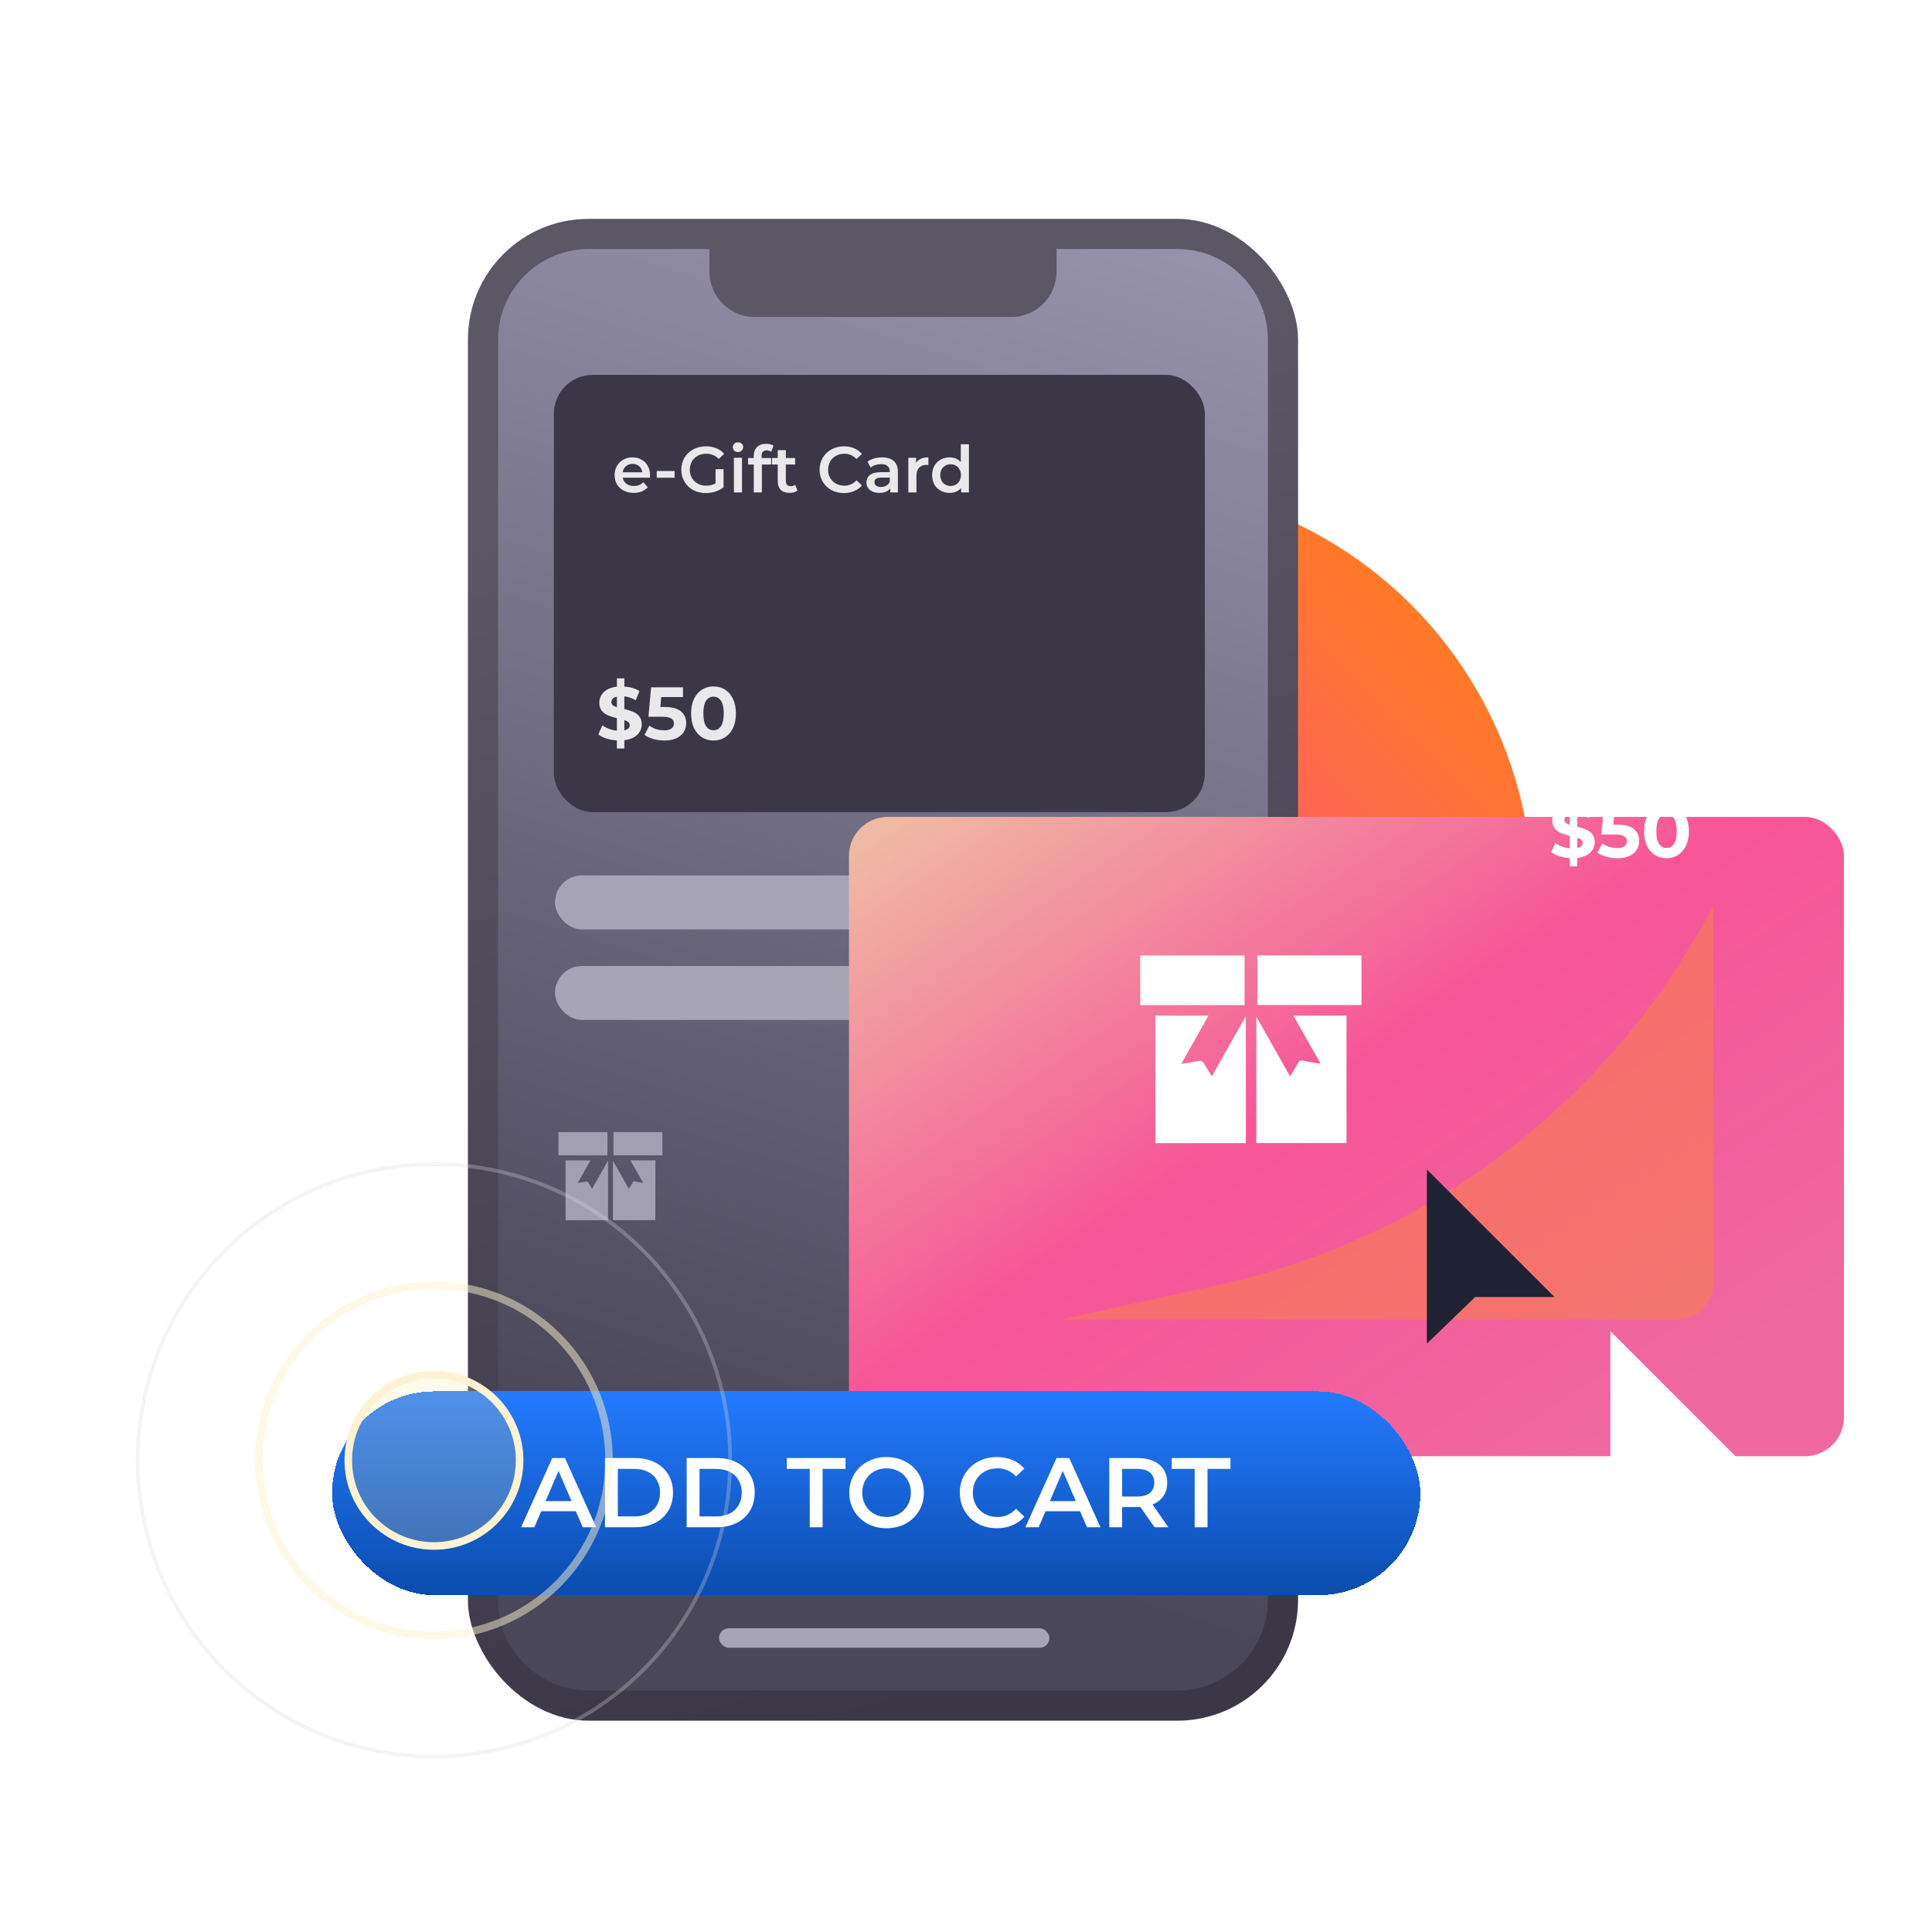 <svg width="256" height="256" viewBox="0 0 256 256" fill="none" xmlns="http://www.w3.org/2000/svg">
<g clip-path="url(#clip0_1028_6328)">
<g filter="url(#filter0_f_1028_6328)">
<circle cx="148.056" cy="119.056" r="55.056" transform="rotate(90 148.056 119.056)" fill="url(#paint0_linear_1028_6328)"/>
</g>
<g filter="url(#filter1_f_1028_6328)">
<ellipse cx="105.215" cy="161.791" rx="55" ry="32.5" transform="rotate(117.485 105.215 161.791)" fill="url(#paint1_linear_1028_6328)"/>
</g>
<rect x="62" y="29" width="110" height="199" rx="16" fill="url(#paint2_linear_1028_6328)"/>
<path fill-rule="evenodd" clip-rule="evenodd" d="M78 33C71.373 33 66 38.373 66 45V212C66 218.627 71.373 224 78 224H156C162.627 224 168 218.627 168 212V45C168 38.373 162.627 33 156 33H140V36C140 39.314 137.314 42 134 42H100C96.686 42 94 39.314 94 36V33H78Z" fill="url(#paint3_linear_1028_6328)"/>
<rect x="73.387" y="49.674" width="86.262" height="57.937" rx="5.15" fill="#3B3747"/>
<path d="M85.034 95.972C85.034 96.513 84.836 96.978 84.441 97.367C84.045 97.749 83.474 97.987 82.729 98.079V99.187H81.74V98.109C81.252 98.082 80.787 97.997 80.345 97.852C79.903 97.707 79.547 97.528 79.277 97.317L79.821 96.111C80.072 96.295 80.365 96.45 80.701 96.576C81.038 96.701 81.384 96.78 81.74 96.813V95.161C81.272 95.049 80.876 94.924 80.553 94.785C80.23 94.647 79.96 94.446 79.742 94.182C79.524 93.911 79.415 93.555 79.415 93.114C79.415 92.566 79.613 92.098 80.009 91.709C80.411 91.313 80.988 91.073 81.74 90.987V89.889H82.729V90.967C83.54 91.033 84.21 91.234 84.737 91.57L84.243 92.787C83.748 92.504 83.244 92.332 82.729 92.273V93.954C83.191 94.06 83.58 94.182 83.896 94.32C84.219 94.452 84.49 94.653 84.707 94.924C84.925 95.188 85.034 95.537 85.034 95.972ZM81.008 93.034C81.008 93.199 81.071 93.334 81.196 93.44C81.321 93.545 81.503 93.634 81.74 93.707V92.302C81.489 92.362 81.305 92.457 81.186 92.589C81.067 92.715 81.008 92.863 81.008 93.034ZM82.729 96.773C82.967 96.721 83.145 96.635 83.263 96.516C83.382 96.397 83.441 96.256 83.441 96.091C83.441 95.926 83.379 95.791 83.253 95.685C83.135 95.58 82.96 95.487 82.729 95.408V96.773ZM88.068 93.677C89.044 93.677 89.763 93.872 90.224 94.261C90.692 94.65 90.926 95.171 90.926 95.824C90.926 96.246 90.821 96.632 90.61 96.981C90.399 97.324 90.076 97.601 89.641 97.812C89.212 98.016 88.681 98.119 88.048 98.119C87.56 98.119 87.079 98.056 86.604 97.931C86.135 97.799 85.737 97.614 85.407 97.377L86.04 96.15C86.304 96.348 86.607 96.503 86.95 96.615C87.293 96.721 87.646 96.773 88.008 96.773C88.411 96.773 88.727 96.694 88.958 96.536C89.189 96.378 89.304 96.157 89.304 95.873C89.304 95.576 89.182 95.352 88.938 95.201C88.701 95.049 88.285 94.973 87.692 94.973H85.921L86.277 91.076H90.501V92.362H87.613L87.504 93.677H88.068ZM94.544 98.119C93.97 98.119 93.459 97.977 93.011 97.693C92.562 97.41 92.21 97.001 91.953 96.467C91.702 95.926 91.577 95.283 91.577 94.538C91.577 93.793 91.702 93.153 91.953 92.619C92.21 92.078 92.562 91.666 93.011 91.382C93.459 91.099 93.97 90.957 94.544 90.957C95.118 90.957 95.629 91.099 96.077 91.382C96.526 91.666 96.875 92.078 97.126 92.619C97.383 93.153 97.512 93.793 97.512 94.538C97.512 95.283 97.383 95.926 97.126 96.467C96.875 97.001 96.526 97.41 96.077 97.693C95.629 97.977 95.118 98.119 94.544 98.119ZM94.544 96.763C94.966 96.763 95.296 96.582 95.533 96.219C95.777 95.857 95.899 95.296 95.899 94.538C95.899 93.779 95.777 93.219 95.533 92.856C95.296 92.494 94.966 92.312 94.544 92.312C94.129 92.312 93.799 92.494 93.555 92.856C93.317 93.219 93.199 93.779 93.199 94.538C93.199 95.296 93.317 95.857 93.555 96.219C93.799 96.582 94.129 96.763 94.544 96.763Z" fill="#E9E9EB"/>
<path opacity="0.89" d="M86.134 62.979C86.134 63.053 86.129 63.159 86.117 63.297H82.514C82.577 63.635 82.74 63.905 83.004 64.105C83.273 64.3 83.606 64.398 84.001 64.398C84.506 64.398 84.922 64.232 85.249 63.899L85.825 64.561C85.618 64.808 85.357 64.994 85.042 65.12C84.727 65.246 84.371 65.309 83.976 65.309C83.471 65.309 83.027 65.209 82.643 65.008C82.258 64.808 81.96 64.53 81.748 64.174C81.542 63.813 81.439 63.406 81.439 62.953C81.439 62.506 81.539 62.104 81.74 61.749C81.946 61.388 82.23 61.107 82.591 60.906C82.952 60.705 83.359 60.605 83.812 60.605C84.259 60.605 84.658 60.705 85.008 60.906C85.363 61.101 85.638 61.379 85.833 61.74C86.034 62.096 86.134 62.509 86.134 62.979ZM83.812 61.465C83.468 61.465 83.176 61.568 82.935 61.775C82.7 61.975 82.557 62.245 82.505 62.583H85.111C85.065 62.251 84.924 61.981 84.689 61.775C84.454 61.568 84.162 61.465 83.812 61.465ZM87.019 62.411H89.384V63.306H87.019V62.411ZM94.816 62.17H95.874V64.57C95.565 64.816 95.203 65.006 94.79 65.138C94.378 65.269 93.953 65.335 93.518 65.335C92.904 65.335 92.351 65.203 91.858 64.94C91.365 64.67 90.978 64.3 90.697 63.83C90.416 63.36 90.275 62.83 90.275 62.239C90.275 61.649 90.416 61.118 90.697 60.648C90.978 60.178 91.365 59.811 91.858 59.547C92.357 59.278 92.916 59.143 93.535 59.143C94.039 59.143 94.498 59.226 94.911 59.392C95.324 59.559 95.671 59.802 95.952 60.123L95.246 60.812C94.788 60.353 94.234 60.123 93.587 60.123C93.162 60.123 92.784 60.212 92.451 60.39C92.124 60.568 91.866 60.817 91.677 61.138C91.494 61.459 91.402 61.826 91.402 62.239C91.402 62.641 91.494 63.002 91.677 63.323C91.866 63.644 92.124 63.896 92.451 64.08C92.784 64.263 93.159 64.355 93.578 64.355C94.048 64.355 94.461 64.252 94.816 64.045V62.17ZM97.246 60.657H98.321V65.249H97.246V60.657ZM97.787 59.9C97.593 59.9 97.429 59.84 97.297 59.719C97.165 59.593 97.099 59.438 97.099 59.255C97.099 59.071 97.165 58.919 97.297 58.799C97.429 58.673 97.593 58.61 97.787 58.61C97.982 58.61 98.146 58.67 98.278 58.79C98.409 58.905 98.475 59.051 98.475 59.229C98.475 59.418 98.409 59.579 98.278 59.711C98.151 59.837 97.988 59.9 97.787 59.9ZM101.598 59.676C101.145 59.676 100.919 59.923 100.919 60.416V60.691H102.183V61.551H100.953V65.249H99.878V61.551H99.121V60.691H99.878V60.399C99.878 59.906 100.021 59.519 100.308 59.238C100.595 58.951 100.999 58.808 101.521 58.808C101.933 58.808 102.257 58.891 102.492 59.057L102.191 59.865C102.008 59.739 101.81 59.676 101.598 59.676ZM105.667 65C105.541 65.103 105.386 65.18 105.203 65.232C105.025 65.284 104.836 65.309 104.635 65.309C104.131 65.309 103.741 65.178 103.465 64.914C103.19 64.65 103.053 64.266 103.053 63.761V61.551H102.296V60.691H103.053V59.642H104.128V60.691H105.358V61.551H104.128V63.736C104.128 63.959 104.182 64.131 104.291 64.252C104.4 64.366 104.558 64.424 104.764 64.424C105.005 64.424 105.206 64.361 105.366 64.234L105.667 65ZM111.818 65.335C111.21 65.335 110.66 65.203 110.167 64.94C109.679 64.67 109.295 64.3 109.014 63.83C108.739 63.36 108.602 62.83 108.602 62.239C108.602 61.649 108.742 61.118 109.023 60.648C109.304 60.178 109.688 59.811 110.175 59.547C110.669 59.278 111.219 59.143 111.827 59.143C112.32 59.143 112.77 59.229 113.177 59.401C113.584 59.573 113.928 59.822 114.209 60.149L113.487 60.829C113.051 60.358 112.515 60.123 111.878 60.123C111.466 60.123 111.096 60.215 110.769 60.399C110.442 60.576 110.187 60.826 110.003 61.147C109.82 61.468 109.728 61.832 109.728 62.239C109.728 62.646 109.82 63.01 110.003 63.331C110.187 63.653 110.442 63.905 110.769 64.088C111.096 64.266 111.466 64.355 111.878 64.355C112.515 64.355 113.051 64.117 113.487 63.641L114.209 64.329C113.928 64.656 113.581 64.905 113.168 65.077C112.761 65.249 112.311 65.335 111.818 65.335ZM116.89 60.605C117.566 60.605 118.082 60.769 118.438 61.095C118.799 61.416 118.98 61.904 118.98 62.557V65.249H117.965V64.69C117.833 64.891 117.644 65.046 117.397 65.155C117.156 65.258 116.864 65.309 116.52 65.309C116.176 65.309 115.875 65.252 115.617 65.138C115.359 65.017 115.158 64.854 115.015 64.647C114.877 64.435 114.808 64.197 114.808 63.933C114.808 63.521 114.96 63.191 115.264 62.944C115.574 62.692 116.058 62.566 116.718 62.566H117.904V62.497C117.904 62.176 117.807 61.929 117.612 61.758C117.423 61.586 117.139 61.499 116.761 61.499C116.503 61.499 116.247 61.54 115.995 61.62C115.749 61.7 115.539 61.812 115.367 61.955L114.946 61.173C115.187 60.989 115.476 60.849 115.815 60.751C116.153 60.654 116.511 60.605 116.89 60.605ZM116.743 64.527C117.013 64.527 117.251 64.467 117.457 64.346C117.669 64.22 117.818 64.042 117.904 63.813V63.28H116.795C116.176 63.28 115.866 63.483 115.866 63.89C115.866 64.085 115.944 64.24 116.098 64.355C116.253 64.469 116.468 64.527 116.743 64.527ZM121.383 61.328C121.692 60.846 122.237 60.605 123.017 60.605V61.629C122.925 61.611 122.842 61.603 122.767 61.603C122.349 61.603 122.022 61.726 121.787 61.972C121.552 62.213 121.434 62.563 121.434 63.022V65.249H120.359V60.657H121.383V61.328ZM128.385 58.868V65.249H127.353V64.656C127.175 64.874 126.954 65.037 126.69 65.146C126.432 65.255 126.146 65.309 125.83 65.309C125.389 65.309 124.99 65.212 124.635 65.017C124.285 64.822 124.01 64.547 123.809 64.191C123.609 63.83 123.508 63.417 123.508 62.953C123.508 62.489 123.609 62.079 123.809 61.723C124.01 61.368 124.285 61.092 124.635 60.898C124.99 60.703 125.389 60.605 125.83 60.605C126.134 60.605 126.412 60.657 126.665 60.76C126.917 60.863 127.132 61.018 127.31 61.224V58.868H128.385ZM125.959 64.389C126.217 64.389 126.45 64.332 126.656 64.217C126.862 64.097 127.026 63.928 127.146 63.71C127.267 63.492 127.327 63.24 127.327 62.953C127.327 62.666 127.267 62.414 127.146 62.196C127.026 61.978 126.862 61.812 126.656 61.697C126.45 61.577 126.217 61.517 125.959 61.517C125.701 61.517 125.469 61.577 125.263 61.697C125.056 61.812 124.893 61.978 124.773 62.196C124.652 62.414 124.592 62.666 124.592 62.953C124.592 63.24 124.652 63.492 124.773 63.71C124.893 63.928 125.056 64.097 125.263 64.217C125.469 64.332 125.701 64.389 125.959 64.389Z" fill="white"/>
<rect x="73.537" y="116" width="85.087" height="7.15" rx="3.575" fill="#A7A4B5"/>
<rect x="73.537" y="128" width="85.087" height="7.15" rx="3.575" fill="#A7A4B5"/>
<rect x="95.274" y="215.76" width="43.775" height="2.575" rx="1.287" fill="#A7A4B5"/>
<g filter="url(#filter2_d_1028_6328)">
<g filter="url(#filter3_diii_1028_6328)">
<rect x="110" y="80" width="131.839" height="84.711" rx="5.15" fill="url(#paint4_linear_1028_6328)"/>
</g>
<path d="M221.608 96.122C221.608 96.663 221.41 97.128 221.015 97.517C220.619 97.899 220.049 98.137 219.303 98.229V99.337H218.314V98.259C217.826 98.232 217.361 98.147 216.919 98.001C216.478 97.856 216.122 97.678 215.851 97.467L216.395 96.261C216.646 96.445 216.939 96.6 217.276 96.725C217.612 96.851 217.958 96.93 218.314 96.963V95.311C217.846 95.199 217.45 95.074 217.127 94.935C216.804 94.797 216.534 94.596 216.316 94.332C216.098 94.061 215.99 93.705 215.99 93.263C215.99 92.716 216.188 92.248 216.583 91.859C216.985 91.463 217.562 91.222 218.314 91.137V90.039H219.303V91.117C220.115 91.183 220.784 91.384 221.311 91.72L220.817 92.937C220.322 92.653 219.818 92.482 219.303 92.423V94.104C219.765 94.21 220.154 94.332 220.471 94.47C220.794 94.602 221.064 94.803 221.282 95.074C221.499 95.337 221.608 95.687 221.608 96.122ZM217.582 93.184C217.582 93.349 217.645 93.484 217.77 93.59C217.895 93.695 218.077 93.784 218.314 93.857V92.452C218.064 92.512 217.879 92.607 217.76 92.739C217.642 92.864 217.582 93.013 217.582 93.184ZM219.303 96.923C219.541 96.871 219.719 96.785 219.838 96.666C219.956 96.547 220.016 96.406 220.016 96.241C220.016 96.076 219.953 95.941 219.828 95.835C219.709 95.73 219.534 95.637 219.303 95.558V96.923ZM224.642 93.827C225.618 93.827 226.337 94.022 226.798 94.411C227.267 94.8 227.501 95.321 227.501 95.974C227.501 96.396 227.395 96.781 227.184 97.131C226.973 97.474 226.65 97.751 226.215 97.962C225.786 98.166 225.255 98.269 224.622 98.269C224.134 98.269 223.653 98.206 223.178 98.081C222.71 97.949 222.311 97.764 221.981 97.527L222.614 96.3C222.878 96.498 223.181 96.653 223.524 96.765C223.867 96.871 224.22 96.923 224.583 96.923C224.985 96.923 225.301 96.844 225.532 96.686C225.763 96.528 225.878 96.307 225.878 96.023C225.878 95.726 225.756 95.502 225.512 95.35C225.275 95.199 224.86 95.123 224.266 95.123H222.495L222.852 91.226H227.075V92.512H224.187L224.078 93.827H224.642ZM231.118 98.269C230.545 98.269 230.034 98.127 229.585 97.843C229.137 97.56 228.784 97.151 228.527 96.617C228.276 96.076 228.151 95.433 228.151 94.688C228.151 93.943 228.276 93.303 228.527 92.769C228.784 92.228 229.137 91.816 229.585 91.532C230.034 91.249 230.545 91.107 231.118 91.107C231.692 91.107 232.203 91.249 232.652 91.532C233.1 91.816 233.449 92.228 233.7 92.769C233.957 93.303 234.086 93.943 234.086 94.688C234.086 95.433 233.957 96.076 233.7 96.617C233.449 97.151 233.1 97.56 232.652 97.843C232.203 98.127 231.692 98.269 231.118 98.269ZM231.118 96.913C231.54 96.913 231.87 96.732 232.107 96.369C232.351 96.007 232.473 95.446 232.473 94.688C232.473 93.929 232.351 93.369 232.107 93.006C231.87 92.644 231.54 92.462 231.118 92.462C230.703 92.462 230.373 92.644 230.129 93.006C229.892 93.369 229.773 93.929 229.773 94.688C229.773 95.446 229.892 96.007 230.129 96.369C230.373 96.732 230.703 96.913 231.118 96.913Z" fill="white"/>
<g opacity="0.5" filter="url(#filter4_f_1028_6328)">
<path d="M237.317 104.515C223.923 130.232 199.807 148.68 171.481 154.877L150.816 159.398L232.544 159.398C235.18 159.398 237.317 157.262 237.317 154.626L237.317 104.515Z" fill="#F88441"/>
</g>
<g filter="url(#filter5_i_1028_6328)">
<path d="M175.211 110.907H161.391V117.485H175.211V110.907Z" fill="white"/>
<path d="M190.7 110.9H176.904V117.477H190.707L190.7 110.9Z" fill="white"/>
<path d="M163.392 118.879H170.428C169.224 121.014 168.048 123.121 166.82 125.29C167.5 125.167 168.133 125.065 168.762 124.949C169.568 124.799 169.568 124.792 169.996 125.49L170.877 126.92L175.379 118.93V135.771H163.392V118.879Z" fill="white"/>
<path d="M188.718 135.765H176.768V119.125L176.819 119.097L181.24 126.927C181.634 126.284 182.005 125.695 182.342 125.092C182.386 124.983 182.472 124.896 182.58 124.849C182.688 124.802 182.81 124.799 182.92 124.84C183.6 124.98 184.314 125.089 185.011 125.208C185.076 125.208 185.144 125.208 185.273 125.232L181.685 118.879H188.721L188.718 135.765Z" fill="white"/>
</g>
</g>
<g filter="url(#filter6_d_1028_6328)">
<rect x="44" y="180" width="144.206" height="27" rx="13.5" fill="url(#paint5_linear_1028_6328)" shape-rendering="crispEdges"/>
<path d="M76.297 195.877H71.711L70.807 198H69.051L73.178 188.828H74.856L78.996 198H77.214L76.297 195.877ZM75.733 194.541L74.004 190.531L72.287 194.541H75.733ZM80.162 188.828H84.172C85.15 188.828 86.02 189.02 86.78 189.404C87.54 189.78 88.129 190.317 88.549 191.016C88.968 191.706 89.177 192.505 89.177 193.414C89.177 194.322 88.968 195.126 88.549 195.825C88.129 196.515 87.54 197.052 86.78 197.437C86.02 197.812 85.15 198 84.172 198H80.162V188.828ZM84.093 196.559C84.766 196.559 85.356 196.432 85.862 196.179C86.378 195.917 86.771 195.55 87.042 195.078C87.321 194.598 87.461 194.043 87.461 193.414C87.461 192.785 87.321 192.235 87.042 191.763C86.771 191.283 86.378 190.916 85.862 190.662C85.356 190.4 84.766 190.269 84.093 190.269H81.866V196.559H84.093ZM90.988 188.828H94.997C95.976 188.828 96.845 189.02 97.605 189.404C98.365 189.78 98.954 190.317 99.374 191.016C99.793 191.706 100.003 192.505 100.003 193.414C100.003 194.322 99.793 195.126 99.374 195.825C98.954 196.515 98.365 197.052 97.605 197.437C96.845 197.812 95.976 198 94.997 198H90.988V188.828ZM94.919 196.559C95.591 196.559 96.181 196.432 96.688 196.179C97.203 195.917 97.596 195.55 97.867 195.078C98.147 194.598 98.286 194.043 98.286 193.414C98.286 192.785 98.147 192.235 97.867 191.763C97.596 191.283 97.203 190.916 96.688 190.662C96.181 190.4 95.591 190.269 94.919 190.269H92.691V196.559H94.919ZM107.295 190.269H104.255V188.828H112.038V190.269H108.999V198H107.295V190.269ZM117.474 198.131C116.539 198.131 115.696 197.93 114.945 197.528C114.193 197.118 113.604 196.554 113.176 195.838C112.748 195.113 112.534 194.305 112.534 193.414C112.534 192.523 112.748 191.719 113.176 191.003C113.604 190.278 114.193 189.715 114.945 189.313C115.696 188.902 116.539 188.697 117.474 188.697C118.408 188.697 119.251 188.902 120.002 189.313C120.754 189.715 121.343 190.274 121.771 190.99C122.199 191.706 122.413 192.514 122.413 193.414C122.413 194.314 122.199 195.122 121.771 195.838C121.343 196.554 120.754 197.118 120.002 197.528C119.251 197.93 118.408 198.131 117.474 198.131ZM117.474 196.637C118.085 196.637 118.635 196.502 119.125 196.231C119.614 195.952 119.998 195.567 120.278 195.078C120.557 194.58 120.697 194.025 120.697 193.414C120.697 192.802 120.557 192.252 120.278 191.763C119.998 191.265 119.614 190.881 119.125 190.61C118.635 190.33 118.085 190.191 117.474 190.191C116.862 190.191 116.312 190.33 115.823 190.61C115.333 190.881 114.949 191.265 114.669 191.763C114.39 192.252 114.25 192.802 114.25 193.414C114.25 194.025 114.39 194.58 114.669 195.078C114.949 195.567 115.333 195.952 115.823 196.231C116.312 196.502 116.862 196.637 117.474 196.637ZM132.086 198.131C131.16 198.131 130.321 197.93 129.57 197.528C128.827 197.118 128.242 196.554 127.814 195.838C127.395 195.122 127.185 194.314 127.185 193.414C127.185 192.514 127.399 191.706 127.827 190.99C128.255 190.274 128.84 189.715 129.583 189.313C130.334 188.902 131.173 188.697 132.099 188.697C132.85 188.697 133.536 188.828 134.156 189.09C134.776 189.352 135.3 189.732 135.728 190.23L134.628 191.265C133.964 190.549 133.147 190.191 132.177 190.191C131.548 190.191 130.985 190.33 130.487 190.61C129.989 190.881 129.6 191.261 129.321 191.75C129.041 192.239 128.902 192.794 128.902 193.414C128.902 194.034 129.041 194.589 129.321 195.078C129.6 195.567 129.989 195.952 130.487 196.231C130.985 196.502 131.548 196.637 132.177 196.637C133.147 196.637 133.964 196.275 134.628 195.55L135.728 196.598C135.3 197.096 134.772 197.476 134.143 197.738C133.523 198 132.837 198.131 132.086 198.131ZM143.117 195.877H138.531L137.627 198H135.871L139.999 188.828H141.676L145.816 198H144.034L143.117 195.877ZM142.554 194.541L140.824 190.531L139.108 194.541H142.554ZM152.984 198L151.11 195.314C151.032 195.323 150.914 195.327 150.757 195.327H148.686V198H146.983V188.828H150.757C151.551 188.828 152.242 188.959 152.827 189.221C153.421 189.483 153.875 189.859 154.19 190.348C154.504 190.837 154.661 191.418 154.661 192.091C154.661 192.781 154.491 193.375 154.15 193.873C153.818 194.37 153.338 194.742 152.709 194.986L154.818 198H152.984ZM152.945 192.091C152.945 191.505 152.753 191.055 152.368 190.741C151.984 190.426 151.42 190.269 150.678 190.269H148.686V193.925H150.678C151.42 193.925 151.984 193.768 152.368 193.453C152.753 193.13 152.945 192.676 152.945 192.091ZM158.3 190.269H155.26V188.828H163.043V190.269H160.003V198H158.3V190.269Z" fill="white"/>
</g>
<path d="M80.492 150.004H74V153.093H80.492V150.004Z" fill="#A29FB0"/>
<path d="M87.767 150H81.286V153.089H87.77L87.767 150Z" fill="#A29FB0"/>
<path d="M74.94 153.748H78.245C77.68 154.751 77.127 155.74 76.551 156.759C76.87 156.701 77.167 156.653 77.463 156.599C77.841 156.529 77.841 156.526 78.043 156.853L78.456 157.525L80.571 153.772V161.682H74.94V153.748Z" fill="#A29FB0"/>
<path d="M86.837 161.679H81.223V153.863L81.247 153.85L83.324 157.528C83.509 157.226 83.683 156.949 83.841 156.666C83.862 156.615 83.903 156.574 83.953 156.552C84.004 156.53 84.061 156.528 84.113 156.548C84.433 156.614 84.768 156.665 85.095 156.721C85.126 156.721 85.158 156.721 85.218 156.732L83.533 153.748H86.838L86.837 161.679Z" fill="#A29FB0"/>
<g filter="url(#filter7_diii_1028_6328)">
<path d="M187 183V150L210.925 173.925H196.488L196.075 174.131L187 183Z" fill="white"/>
</g>
<path d="M189.062 154.95V178.05L195.25 172.069L195.456 171.862H205.975L189.062 154.95Z" fill="#1F2232"/>
<g filter="url(#filter8_b_1028_6328)">
<circle cx="57.5" cy="193.5" r="11.85" fill="#FFE99A" fill-opacity="0.2"/>
<circle cx="57.5" cy="193.5" r="11.35" stroke="#FDF2D3"/>
</g>
<circle opacity="0.5" cx="57.5" cy="193.5" r="23.2" stroke="#FDF2D3"/>
<circle opacity="0.3" cx="57.5" cy="193.5" r="39.25" stroke="#D9D9D9" stroke-width="0.5"/>
</g>
<defs>
<filter id="filter0_f_1028_6328" x="10.463" y="-18.537" width="275.186" height="275.186" filterUnits="userSpaceOnUse" color-interpolation-filters="sRGB">
<feFlood flood-opacity="0" result="BackgroundImageFix"/>
<feBlend mode="normal" in="SourceGraphic" in2="BackgroundImageFix" result="shape"/>
<feGaussianBlur stdDeviation="41.268" result="effect1_foregroundBlur_1028_6328"/>
</filter>
<filter id="filter1_f_1028_6328" x="3.101" y="47.032" width="204.228" height="229.518" filterUnits="userSpaceOnUse" color-interpolation-filters="sRGB">
<feFlood flood-opacity="0" result="BackgroundImageFix"/>
<feBlend mode="normal" in="SourceGraphic" in2="BackgroundImageFix" result="shape"/>
<feGaussianBlur stdDeviation="31.85" result="effect1_foregroundBlur_1028_6328"/>
</filter>
<filter id="filter2_d_1028_6328" x="84.25" y="80" width="162.738" height="115.61" filterUnits="userSpaceOnUse" color-interpolation-filters="sRGB">
<feFlood flood-opacity="0" result="BackgroundImageFix"/>
<feColorMatrix in="SourceAlpha" type="matrix" values="0 0 0 0 0 0 0 0 0 0 0 0 0 0 0 0 0 0 127 0" result="hardAlpha"/>
<feOffset dx="-10.3" dy="15.45"/>
<feGaussianBlur stdDeviation="7.725"/>
<feComposite in2="hardAlpha" operator="out"/>
<feColorMatrix type="matrix" values="0 0 0 0 0 0 0 0 0 0 0 0 0 0 0 0 0 0 0.3 0"/>
<feBlend mode="normal" in2="BackgroundImageFix" result="effect1_dropShadow_1028_6328"/>
<feBlend mode="normal" in="SourceGraphic" in2="effect1_dropShadow_1028_6328" result="shape"/>
</filter>
<filter id="filter3_diii_1028_6328" x="79.584" y="49.584" width="207.878" height="160.75" filterUnits="userSpaceOnUse" color-interpolation-filters="sRGB">
<feFlood flood-opacity="0" result="BackgroundImageFix"/>
<feColorMatrix in="SourceAlpha" type="matrix" values="0 0 0 0 0 0 0 0 0 0 0 0 0 0 0 0 0 0 127 0" result="hardAlpha"/>
<feOffset dx="7.604" dy="7.604"/>
<feGaussianBlur stdDeviation="19.01"/>
<feComposite in2="hardAlpha" operator="out"/>
<feColorMatrix type="matrix" values="0 0 0 0 0 0 0 0 0 0 0 0 0 0 0 0 0 0 0.14 0"/>
<feBlend mode="normal" in2="BackgroundImageFix" result="effect1_dropShadow_1028_6328"/>
<feBlend mode="normal" in="SourceGraphic" in2="effect1_dropShadow_1028_6328" result="shape"/>
<feColorMatrix in="SourceAlpha" type="matrix" values="0 0 0 0 0 0 0 0 0 0 0 0 0 0 0 0 0 0 127 0" result="hardAlpha"/>
<feOffset dx="4.718" dy="4.718"/>
<feGaussianBlur stdDeviation="7.671"/>
<feComposite in2="hardAlpha" operator="arithmetic" k2="-1" k3="1"/>
<feColorMatrix type="matrix" values="0 0 0 0 1 0 0 0 0 1 0 0 0 0 1 0 0 0 0.25 0"/>
<feBlend mode="normal" in2="shape" result="effect2_innerShadow_1028_6328"/>
<feColorMatrix in="SourceAlpha" type="matrix" values="0 0 0 0 0 0 0 0 0 0 0 0 0 0 0 0 0 0 127 0" result="hardAlpha"/>
<feOffset dx="1.415" dy="1.415"/>
<feGaussianBlur stdDeviation="1.887"/>
<feComposite in2="hardAlpha" operator="arithmetic" k2="-1" k3="1"/>
<feColorMatrix type="matrix" values="0 0 0 0 1 0 0 0 0 1 0 0 0 0 1 0 0 0 0.95 0"/>
<feBlend mode="normal" in2="effect2_innerShadow_1028_6328" result="effect3_innerShadow_1028_6328"/>
<feColorMatrix in="SourceAlpha" type="matrix" values="0 0 0 0 0 0 0 0 0 0 0 0 0 0 0 0 0 0 127 0" result="hardAlpha"/>
<feOffset dx="-0.944" dy="-0.944"/>
<feGaussianBlur stdDeviation="2.842"/>
<feComposite in2="hardAlpha" operator="arithmetic" k2="-1" k3="1"/>
<feColorMatrix type="matrix" values="0 0 0 0 0.098 0 0 0 0 0.098 0 0 0 0 0.098 0 0 0 0.25 0"/>
<feBlend mode="normal" in2="effect3_innerShadow_1028_6328" result="effect4_innerShadow_1028_6328"/>
</filter>
<filter id="filter4_f_1028_6328" x="130.922" y="84.621" width="126.29" height="94.672" filterUnits="userSpaceOnUse" color-interpolation-filters="sRGB">
<feFlood flood-opacity="0" result="BackgroundImageFix"/>
<feBlend mode="normal" in="SourceGraphic" in2="BackgroundImageFix" result="shape"/>
<feGaussianBlur stdDeviation="9.947" result="effect1_foregroundBlur_1028_6328"/>
</filter>
<filter id="filter5_i_1028_6328" x="161.391" y="110.9" width="29.316" height="25.118" filterUnits="userSpaceOnUse" color-interpolation-filters="sRGB">
<feFlood flood-opacity="0" result="BackgroundImageFix"/>
<feBlend mode="normal" in="SourceGraphic" in2="BackgroundImageFix" result="shape"/>
<feColorMatrix in="SourceAlpha" type="matrix" values="0 0 0 0 0 0 0 0 0 0 0 0 0 0 0 0 0 0 127 0" result="hardAlpha"/>
<feOffset dy="0.247"/>
<feGaussianBlur stdDeviation="0.496"/>
<feComposite in2="hardAlpha" operator="arithmetic" k2="-1" k3="1"/>
<feColorMatrix type="matrix" values="0 0 0 0 0.991 0 0 0 0 0.327 0 0 0 0 0.314 0 0 0 0.5 0"/>
<feBlend mode="normal" in2="shape" result="effect1_innerShadow_1028_6328"/>
</filter>
<filter id="filter6_d_1028_6328" x="39.632" y="180" width="152.941" height="35.735" filterUnits="userSpaceOnUse" color-interpolation-filters="sRGB">
<feFlood flood-opacity="0" result="BackgroundImageFix"/>
<feColorMatrix in="SourceAlpha" type="matrix" values="0 0 0 0 0 0 0 0 0 0 0 0 0 0 0 0 0 0 127 0" result="hardAlpha"/>
<feOffset dy="4.368"/>
<feGaussianBlur stdDeviation="2.184"/>
<feComposite in2="hardAlpha" operator="out"/>
<feColorMatrix type="matrix" values="0 0 0 0 0.012 0 0 0 0 0.051 0 0 0 0 0.11 0 0 0 0.16 0"/>
<feBlend mode="normal" in2="BackgroundImageFix" result="effect1_dropShadow_1028_6328"/>
<feBlend mode="normal" in="SourceGraphic" in2="effect1_dropShadow_1028_6328" result="shape"/>
</filter>
<filter id="filter7_diii_1028_6328" x="124.267" y="87.267" width="180.757" height="189.832" filterUnits="userSpaceOnUse" color-interpolation-filters="sRGB">
<feFlood flood-opacity="0" result="BackgroundImageFix"/>
<feColorMatrix in="SourceAlpha" type="matrix" values="0 0 0 0 0 0 0 0 0 0 0 0 0 0 0 0 0 0 127 0" result="hardAlpha"/>
<feOffset dx="15.683" dy="15.683"/>
<feGaussianBlur stdDeviation="39.208"/>
<feComposite in2="hardAlpha" operator="out"/>
<feColorMatrix type="matrix" values="0 0 0 0 0 0 0 0 0 0 0 0 0 0 0 0 0 0 0.14 0"/>
<feBlend mode="normal" in2="BackgroundImageFix" result="effect1_dropShadow_1028_6328"/>
<feBlend mode="normal" in="SourceGraphic" in2="effect1_dropShadow_1028_6328" result="shape"/>
<feColorMatrix in="SourceAlpha" type="matrix" values="0 0 0 0 0 0 0 0 0 0 0 0 0 0 0 0 0 0 127 0" result="hardAlpha"/>
<feOffset dx="9.73" dy="9.73"/>
<feGaussianBlur stdDeviation="15.82"/>
<feComposite in2="hardAlpha" operator="arithmetic" k2="-1" k3="1"/>
<feColorMatrix type="matrix" values="0 0 0 0 1 0 0 0 0 1 0 0 0 0 1 0 0 0 0.25 0"/>
<feBlend mode="normal" in2="shape" result="effect2_innerShadow_1028_6328"/>
<feColorMatrix in="SourceAlpha" type="matrix" values="0 0 0 0 0 0 0 0 0 0 0 0 0 0 0 0 0 0 127 0" result="hardAlpha"/>
<feOffset dx="2.919" dy="2.919"/>
<feGaussianBlur stdDeviation="3.892"/>
<feComposite in2="hardAlpha" operator="arithmetic" k2="-1" k3="1"/>
<feColorMatrix type="matrix" values="0 0 0 0 1 0 0 0 0 1 0 0 0 0 1 0 0 0 0.95 0"/>
<feBlend mode="normal" in2="effect2_innerShadow_1028_6328" result="effect3_innerShadow_1028_6328"/>
<feColorMatrix in="SourceAlpha" type="matrix" values="0 0 0 0 0 0 0 0 0 0 0 0 0 0 0 0 0 0 127 0" result="hardAlpha"/>
<feOffset dx="-1.946" dy="-1.946"/>
<feGaussianBlur stdDeviation="5.862"/>
<feComposite in2="hardAlpha" operator="arithmetic" k2="-1" k3="1"/>
<feColorMatrix type="matrix" values="0 0 0 0 0.098 0 0 0 0 0.098 0 0 0 0 0.098 0 0 0 0.25 0"/>
<feBlend mode="normal" in2="effect3_innerShadow_1028_6328" result="effect4_innerShadow_1028_6328"/>
</filter>
<filter id="filter8_b_1028_6328" x="43.35" y="179.35" width="28.3" height="28.3" filterUnits="userSpaceOnUse" color-interpolation-filters="sRGB">
<feFlood flood-opacity="0" result="BackgroundImageFix"/>
<feGaussianBlur in="BackgroundImageFix" stdDeviation="1.15"/>
<feComposite in2="SourceAlpha" operator="in" result="effect1_backgroundBlur_1028_6328"/>
<feBlend mode="normal" in="SourceGraphic" in2="effect1_backgroundBlur_1028_6328" result="shape"/>
</filter>
<linearGradient id="paint0_linear_1028_6328" x1="138.533" y1="18.467" x2="248.646" y2="128.579" gradientUnits="userSpaceOnUse">
<stop stop-color="#FF8A05"/>
<stop offset="0.5" stop-color="#FF5478"/>
<stop offset="1" stop-color="#FF00C6"/>
</linearGradient>
<linearGradient id="paint1_linear_1028_6328" x1="95.702" y1="102.413" x2="152.639" y2="198.768" gradientUnits="userSpaceOnUse">
<stop stop-color="#FF8A05"/>
<stop offset="0.5" stop-color="#FF5478"/>
<stop offset="1" stop-color="#FF00C6"/>
</linearGradient>
<linearGradient id="paint2_linear_1028_6328" x1="65.198" y1="39.338" x2="117.992" y2="227.722" gradientUnits="userSpaceOnUse">
<stop offset="0.153" stop-color="#5B5765"/>
<stop offset="1" stop-color="#3B3747"/>
</linearGradient>
<linearGradient id="paint3_linear_1028_6328" x1="156.885" y1="33" x2="105.193" y2="199.132" gradientUnits="userSpaceOnUse">
<stop offset="0.005" stop-color="#9692AB"/>
<stop offset="1" stop-color="#4A4758"/>
</linearGradient>
<linearGradient id="paint4_linear_1028_6328" x1="127.3" y1="73.736" x2="193.539" y2="174.053" gradientUnits="userSpaceOnUse">
<stop stop-color="#EFB9A3"/>
<stop offset="0.502" stop-color="#F65597"/>
<stop offset="1" stop-color="#F068A0"/>
</linearGradient>
<linearGradient id="paint5_linear_1028_6328" x1="116.103" y1="180" x2="116.103" y2="207" gradientUnits="userSpaceOnUse">
<stop stop-color="#247BFF"/>
<stop offset="1" stop-color="#0B4CAD"/>
</linearGradient>
<clipPath id="clip0_1028_6328">
<rect width="256" height="256" fill="white"/>
</clipPath>
</defs>
</svg>

